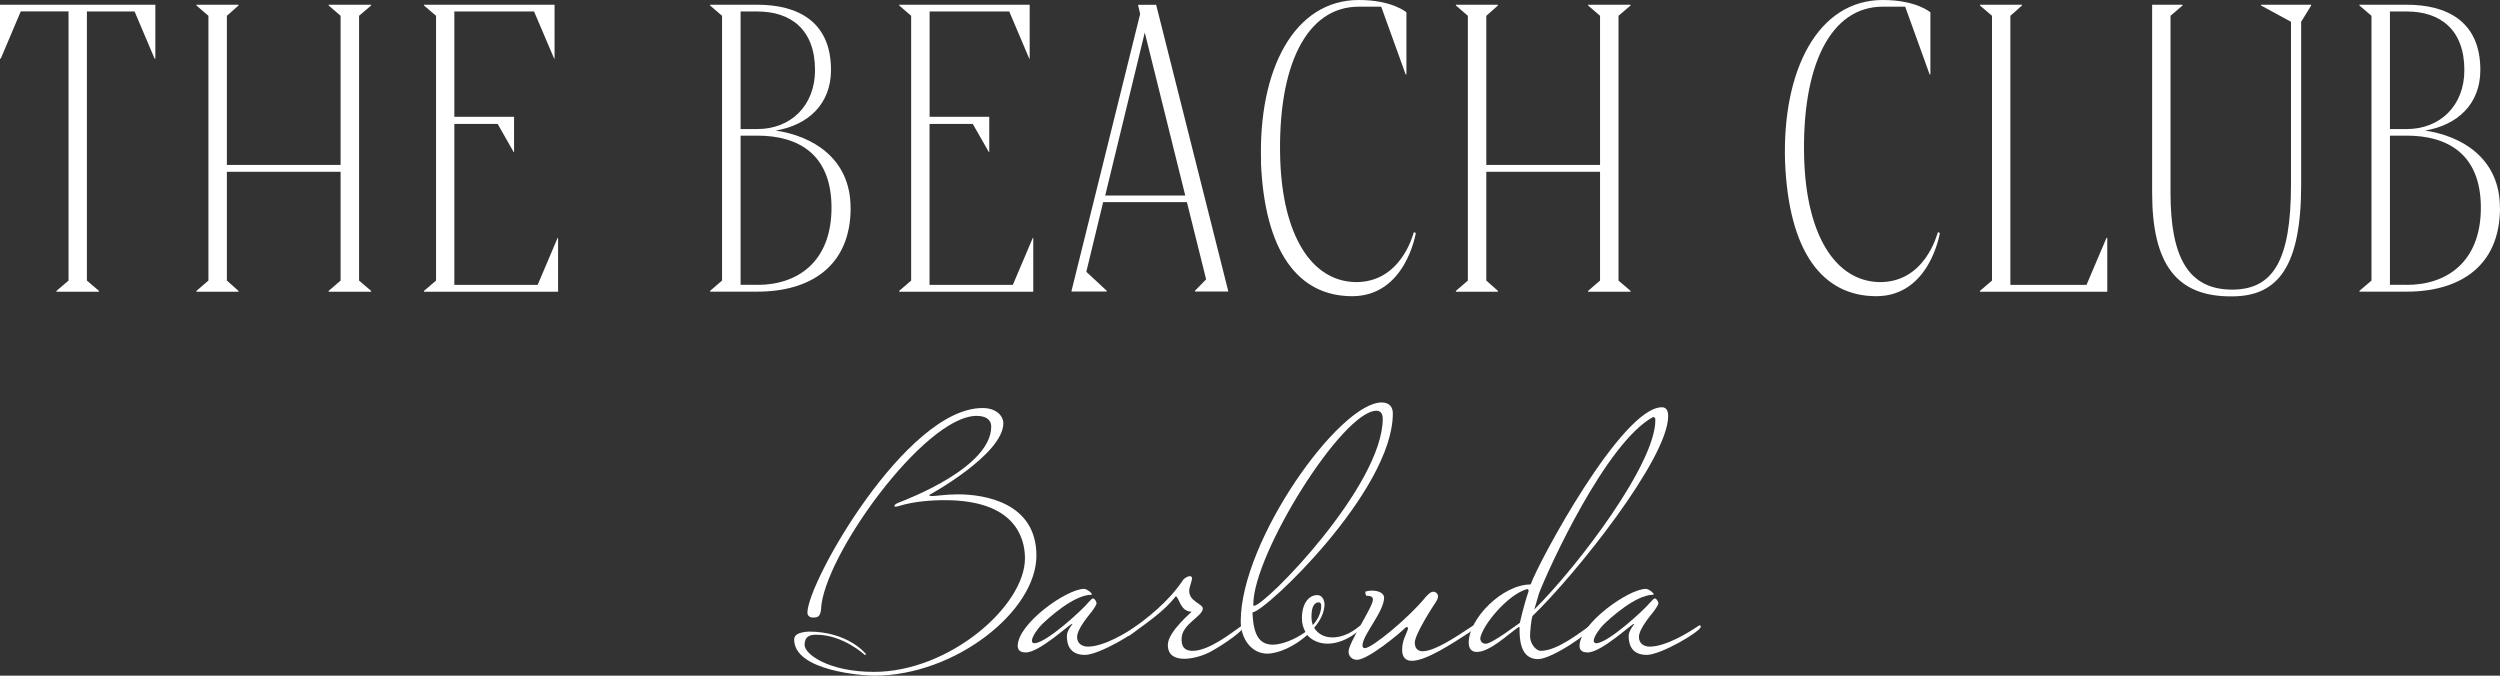 <svg width="370" height="100" viewBox="0 0 370 100" fill="none" xmlns="http://www.w3.org/2000/svg">
<rect x="0" y="0" width="370" height="100" fill="#333333" stroke="none"/>
<g clip-path="url(#clip0_2164_325)">
<path d="M22.991 8.675H22.878L19.918 1.7H12.861V41.525L14.645 43.05V43.175H8.359V43.05L10.143 41.525V1.688H3.073L0.114 8.675H0V0.7H22.991V8.675Z" fill="white"/>
<path d="M53.141 41.525L54.924 43.05V43.175H48.639V43.05L50.409 41.525V25.425H33.577V41.525L35.297 43.05V43.175H29.074V43.05L30.845 41.525V2.338L29.074 0.813V0.7H35.297V0.813L33.577 2.338V24.413H50.409V2.338L48.639 0.813V0.7H54.924V0.813L53.141 2.338V41.525Z" fill="white"/>
<path d="M82.531 35.2H82.595V43.175H62.752V43.05L64.535 41.525V2.338L62.752 0.813V0.7H82.076V8.675H82.013L79.041 1.7H67.242V17.288H76.082V22.5H76.018L73.653 18.338H67.242V42.163H79.572L82.531 35.2Z" fill="white"/>
<path d="M112.099 42.163C118.03 42.163 123.064 38.763 123.064 30.738C123.064 22.713 118.03 20.075 112.099 20.075H109.608V42.15H112.099V42.163ZM109.608 19.1H112.099C117.018 19.1 120.623 15.65 120.623 10.375C120.623 4.338 117.006 1.7 112.099 1.7H109.608V19.088V19.1ZM125.896 30.75C125.896 39.475 119.851 43.163 112.086 43.163H105.093V43.05L106.863 41.525V2.338L105.093 0.813V0.7H112.086C117.891 0.7 122.988 3.038 122.988 10.363C122.988 15.4 119.611 18.513 114.805 19.325C120.079 20.088 125.884 23.313 125.884 30.75H125.896Z" fill="white"/>
<path d="M152.859 35.2H152.922V43.175H133.08V43.05L134.85 41.525V2.338L133.08 0.813V0.7H152.391V8.675H152.328L149.368 1.7H137.582V17.288H146.409V22.5H146.346L143.968 18.338H137.569V42.163H149.899L152.859 35.2Z" fill="white"/>
<path d="M163.57 28.938H175.42L169.426 4.813L163.57 28.938ZM171.108 0.7L181.769 43.038V43.15H176.849V43.038L178.506 41.338L175.661 29.913H163.267L160.776 40.225L163.798 43.038V43.15H158.588V43.038L168.743 2.063L168.452 0.825V0.713H171.12L171.108 0.7Z" fill="white"/>
<path d="M186.638 23.9C186.22 10.363 191.494 0 201.105 0C206.075 0 208.149 1.825 208.149 1.825V11.012H208.036L204.419 0.988H201.093C193.391 0.988 189.066 9.662 189.471 23.538C189.825 34.725 194.023 41.575 200.549 41.75C207.365 41.862 209.136 34.663 209.25 34.362L209.541 34.475C209.541 34.475 208.061 43.837 200.119 43.837C192.177 43.837 187.131 37.337 186.612 23.863H186.625L186.638 23.9Z" fill="white"/>
<path d="M239.538 41.525L241.321 43.05V43.175H235.036V43.05L236.807 41.525V25.425H219.974V41.525L221.694 43.05V43.175H215.472V43.05L217.242 41.525V2.338L215.472 0.813V0.7H221.694V0.813L219.974 2.338V24.413H236.807V2.338L235.036 0.813V0.7H241.321V0.813L239.538 2.338V41.525Z" fill="white"/>
<path d="M264.186 23.9C263.769 10.363 269.042 0 278.654 0C283.624 0 285.698 1.825 285.698 1.825V11.012H285.584L281.967 0.988H278.641C270.939 0.988 266.614 9.662 267.019 23.538C267.373 34.725 271.572 41.575 278.097 41.75C284.914 41.862 286.684 34.663 286.811 34.362L287.102 34.475C287.102 34.475 285.622 43.837 277.693 43.837C269.763 43.837 264.705 37.337 264.186 23.863H264.199L264.186 23.9Z" fill="white"/>
<path d="M311.763 35.2H311.876V43.175H293.033V43.05L294.816 41.525V2.338L293.033 0.813V0.7H299.255V0.813L297.535 2.338V42.163H308.803L311.763 35.2Z" fill="white"/>
<path d="M334.64 0.7H342.051V0.813L340.571 3.225V27.35C340.571 39.475 337.132 43.813 330.429 43.863C322.133 43.975 318.516 39.113 318.516 28.525V0.7H323.018V0.813L321.235 2.338V28.513C321.235 37.95 323.79 42.925 330.48 42.863C336.398 42.8 339.067 38.588 339.067 27.338V3.225L334.628 0.813V0.7H334.64Z" fill="white"/>
<path d="M356.203 42.163C362.121 42.163 367.167 38.763 367.167 30.738C367.167 22.713 362.134 20.075 356.203 20.075H353.711V42.15H356.203V42.163ZM353.711 19.1H356.203C361.122 19.1 364.726 15.65 364.726 10.375C364.726 4.338 361.109 1.7 356.203 1.7H353.711V19.088V19.1ZM370 30.75C370 39.475 363.955 43.163 356.19 43.163H349.196V43.05L350.98 41.525V2.338L349.196 0.813V0.7H356.19C361.995 0.7 367.091 3.038 367.091 10.363C367.091 15.4 363.715 18.513 358.909 19.325C364.183 20.088 369.987 23.313 369.987 30.75H370Z" fill="white"/>
<path d="M148.496 62.625C148.496 67.263 137.519 73.263 137.519 73.263C137.519 73.363 137.67 73.413 138.037 73.413C138.556 73.413 139.997 73.163 141.793 73.163C145.713 73.163 153.39 74.388 153.39 82.225C153.39 90.475 141.338 100 129.387 100C127.692 100 117.537 99.288 117.537 94.65C117.537 94.088 117.954 93.575 119.7 93.475C125.568 93.475 128.147 96.788 128.147 96.788C128.147 96.888 128.097 96.938 127.996 96.938C127.996 96.938 124.796 93.938 120.787 93.938C119.915 93.938 119.08 94.138 119.08 95.463C119.08 96.788 122.583 99.438 129.336 99.438C140.516 99.438 151.695 89.663 151.695 82.638C151.695 79.475 150.102 74.025 139.845 74.025C137.683 74.025 135.204 74.225 133.042 74.888C132.839 74.938 132.675 74.988 132.574 74.988C132.473 74.988 132.371 74.938 132.371 74.888C132.371 74.738 132.574 74.538 133.042 74.375C134.585 73.763 146.7 69.125 146.7 63.125C146.7 62.163 145.979 61.55 144.537 61.55C136.81 61.55 121.71 82.538 121.508 90.275C121.356 91.238 121.091 91.4 120.269 91.4C119.915 91.4 119.497 91.15 119.497 90.688C119.497 86.15 134.129 60.388 145.41 60.388C147.623 60.388 148.496 61.713 148.496 62.625Z" fill="white"/>
<path d="M160.497 87.163C160.965 87.213 161.585 87.775 161.585 87.925C161.585 87.975 161.585 88.025 161.534 88.025C158.904 88.025 155.097 91.538 154.161 92.45C153.693 92.913 152.72 94.188 152.72 94.838C152.72 95.038 152.871 95.2 153.074 95.2C154.832 95.2 160.181 90.263 161.054 89.188C161.522 88.675 161.623 88.575 161.775 88.575C162.028 88.575 162.293 89.088 162.293 89.288C162.293 89.488 161.926 90.05 161.623 90.463C161.37 90.813 159.41 93.013 159.41 94.275C159.41 95.3 160.232 95.7 161.003 95.7C163.482 95.7 166.985 93.463 168.111 92.7C168.212 92.6 168.363 92.55 168.414 92.55C168.515 92.55 168.566 92.65 168.566 92.75C168.566 93.463 162.647 96.925 160.573 96.925C158.411 96.925 157.892 95.5 157.892 94.125C157.892 93.313 158.714 92.388 158.714 92.388C158.714 92.388 158.714 92.338 158.664 92.338C158.309 92.338 153.871 96.563 151.809 96.563C151.291 96.563 150.62 96.413 150.62 95.6C150.62 92.288 157.879 87.15 160.459 87.15L160.497 87.163Z" fill="white"/>
<path d="M167.149 94.088H166.795C166.593 94.088 166.428 94.088 166.428 93.988C166.428 93.888 166.58 93.738 166.997 93.475C169.931 91.438 172.916 89.05 175.028 85.938C175.23 85.588 175.749 85.275 176.116 85.275C176.267 85.275 176.419 85.375 176.419 85.575C176.419 86.038 176.002 86.85 176.002 87.463C176.002 89.038 178.013 89.35 178.013 90.063C178.013 91.238 174.876 92.35 174.876 94.55C174.876 95.213 174.927 96.325 176.52 96.325C178.999 96.325 182.502 93.475 183.628 92.713C183.729 92.613 183.881 92.563 183.931 92.563C184.032 92.563 184.083 92.663 184.083 92.763C184.083 93.225 181.655 95.05 179.391 96.325C178.253 96.988 176.609 97.5 175.268 97.5C173.928 97.5 172.84 96.988 172.84 95.463C172.84 93.425 176.495 90.525 176.343 90.525C174.699 90.525 174.535 88.488 174.029 88.238C172.22 90.525 169.906 92.05 167.124 94.088H167.149Z" fill="white"/>
<path d="M194.302 92.513C195.022 91.7 195.541 90.725 195.541 89.662C195.541 89.312 195.389 89.15 195.174 89.15C194.656 89.15 194.099 89.562 194.099 91.237C194.099 91.7 194.15 92.1 194.302 92.513ZM185.487 89.463C185.487 89.612 185.537 89.662 185.588 89.662C187.232 89.662 204.646 71.888 204.646 61.962C204.646 61.05 204.178 60.788 203.723 60.788C198.677 60.788 185.487 81.975 185.487 89.463ZM183.628 91.95C183.628 80.037 198.209 59.562 204.495 59.562C205.785 59.562 206.139 60.425 206.139 61.188C206.139 72.65 187.182 90.625 185.373 90.625C185.474 94.237 186.562 95.412 188.408 95.412C189.597 95.412 191.608 94.7 193.201 93.525C192.898 92.963 192.683 92.3 192.683 91.537C192.683 89.138 193.821 88.075 194.946 88.075C195.516 88.075 195.92 88.487 196.034 89.35C196.034 90.625 195.414 91.85 194.491 92.912C195.06 93.825 195.984 94.338 197.223 94.338C198.361 94.338 199.752 93.875 201.143 92.713C201.244 92.612 201.396 92.562 201.447 92.562C201.548 92.562 201.599 92.662 201.599 92.763C201.599 92.912 201.396 93.125 201.08 93.375C199.537 94.65 197.881 95.263 196.502 95.263C195.263 95.263 194.188 94.8 193.467 93.987C191.658 95.612 189.243 96.737 187.548 96.737C185.234 96.737 183.628 94.55 183.628 91.95Z" fill="white"/>
<path d="M217.824 92.712C217.925 92.612 218.077 92.562 218.128 92.562C218.229 92.562 218.279 92.662 218.279 92.762C218.279 92.912 217.976 93.225 217.508 93.575C214.625 95.462 210.97 97.8 208.959 97.8C208.086 97.8 207.517 97.337 207.517 96.175C207.517 94.65 208.187 93.887 208.39 93.012C208.39 93.012 208.39 92.812 208.238 92.812C208.187 92.812 208.086 92.812 207.985 92.912C207.112 93.775 202.471 97.65 200.827 97.65C200.207 97.65 199.588 97.237 199.588 96.425C199.588 95.1 203.192 89.85 203.192 88.737C203.192 88.437 203.04 88.175 202.269 88.175C202.066 88.175 202.066 87.562 202.066 87.562C202.218 87.512 202.636 87.412 203.04 87.412C203.812 87.412 204.798 87.662 204.849 88.437C204.849 90.525 201.649 93.987 201.649 95.512C201.649 95.712 201.7 95.925 202.003 95.925C203.091 95.925 208.655 91.287 211.02 88.337C211.324 88.037 211.69 87.575 212.158 87.575C212.525 87.575 212.829 87.937 212.829 88.237C212.829 88.537 212.677 88.85 212.475 89.15C212.057 89.762 209.389 93.887 209.389 95.112C209.389 95.925 209.806 96.387 210.578 96.387C211.766 96.387 213.878 95.362 217.116 93.175L217.837 92.712H217.824Z" fill="white"/>
<path d="M227.056 90.225C233.759 83.55 244.989 68.588 244.989 62.213C244.989 61.963 244.989 61.8 244.685 61.7C237.679 65.475 229.181 84.163 227.79 87.775L227.069 90.225H227.056ZM226.234 87.475C226.234 87.325 226.183 87.175 226.032 87.175C223.098 87.988 219.38 92.575 219.076 94.463C219.076 94.463 219.076 95.275 219.898 95.275C220.821 95.275 224.691 92.325 224.944 92.175C224.944 92.175 225.412 89.938 226.234 87.488V87.475ZM226.803 91.188C226.601 91.8 226.449 93.475 226.449 94.188C226.449 95.2 227.271 96.325 228.043 96.325C230.509 96.325 234.012 93.475 235.15 92.713C235.251 92.613 235.403 92.563 235.453 92.563C235.555 92.563 235.605 92.663 235.605 92.763C235.605 93.475 229.687 97.55 227.625 97.55C224.894 97.55 224.894 94.338 224.894 93.025C224.894 92.875 224.894 92.775 224.792 92.775C223.148 93.9 220.518 96.488 218.558 96.488C217.736 96.488 217.369 95.925 217.369 95.113C217.369 91.55 222.364 86.5 226.538 86.5C227.726 83.138 240.031 60.275 245.963 60.275C246.684 60.275 246.886 60.888 246.886 61.6C246.886 67.813 233.341 84.875 226.791 91.188H226.803Z" fill="white"/>
<path d="M243.648 87.163C244.116 87.213 244.736 87.775 244.736 87.925C244.736 87.975 244.736 88.025 244.685 88.025C242.055 88.025 238.248 91.538 237.312 92.45C236.845 92.913 235.871 94.188 235.871 94.838C235.871 95.038 236.022 95.2 236.225 95.2C237.983 95.2 243.332 90.263 244.205 89.188C244.673 88.675 244.774 88.575 244.926 88.575C245.179 88.575 245.444 89.088 245.444 89.288C245.444 89.488 245.077 90.05 244.774 90.463C244.521 90.813 242.561 93.013 242.561 94.275C242.561 95.3 243.383 95.7 244.154 95.7C246.633 95.7 250.136 93.463 251.262 92.7C251.363 92.6 251.515 92.55 251.565 92.55C251.666 92.55 251.717 92.65 251.717 92.75C251.717 93.463 245.798 96.925 243.724 96.925C241.562 96.925 241.043 95.5 241.043 94.125C241.043 93.313 241.865 92.388 241.865 92.388C241.865 92.388 241.865 92.338 241.815 92.338C241.461 92.338 237.022 96.563 234.96 96.563C234.442 96.563 233.771 96.413 233.771 95.6C233.771 92.288 241.031 87.15 243.61 87.15L243.648 87.163Z" fill="white"/>
</g>
<defs>
<clipPath id="clip0_2164_325">
<rect width="370" height="100" fill="white"/>
</clipPath>
</defs>
</svg>
